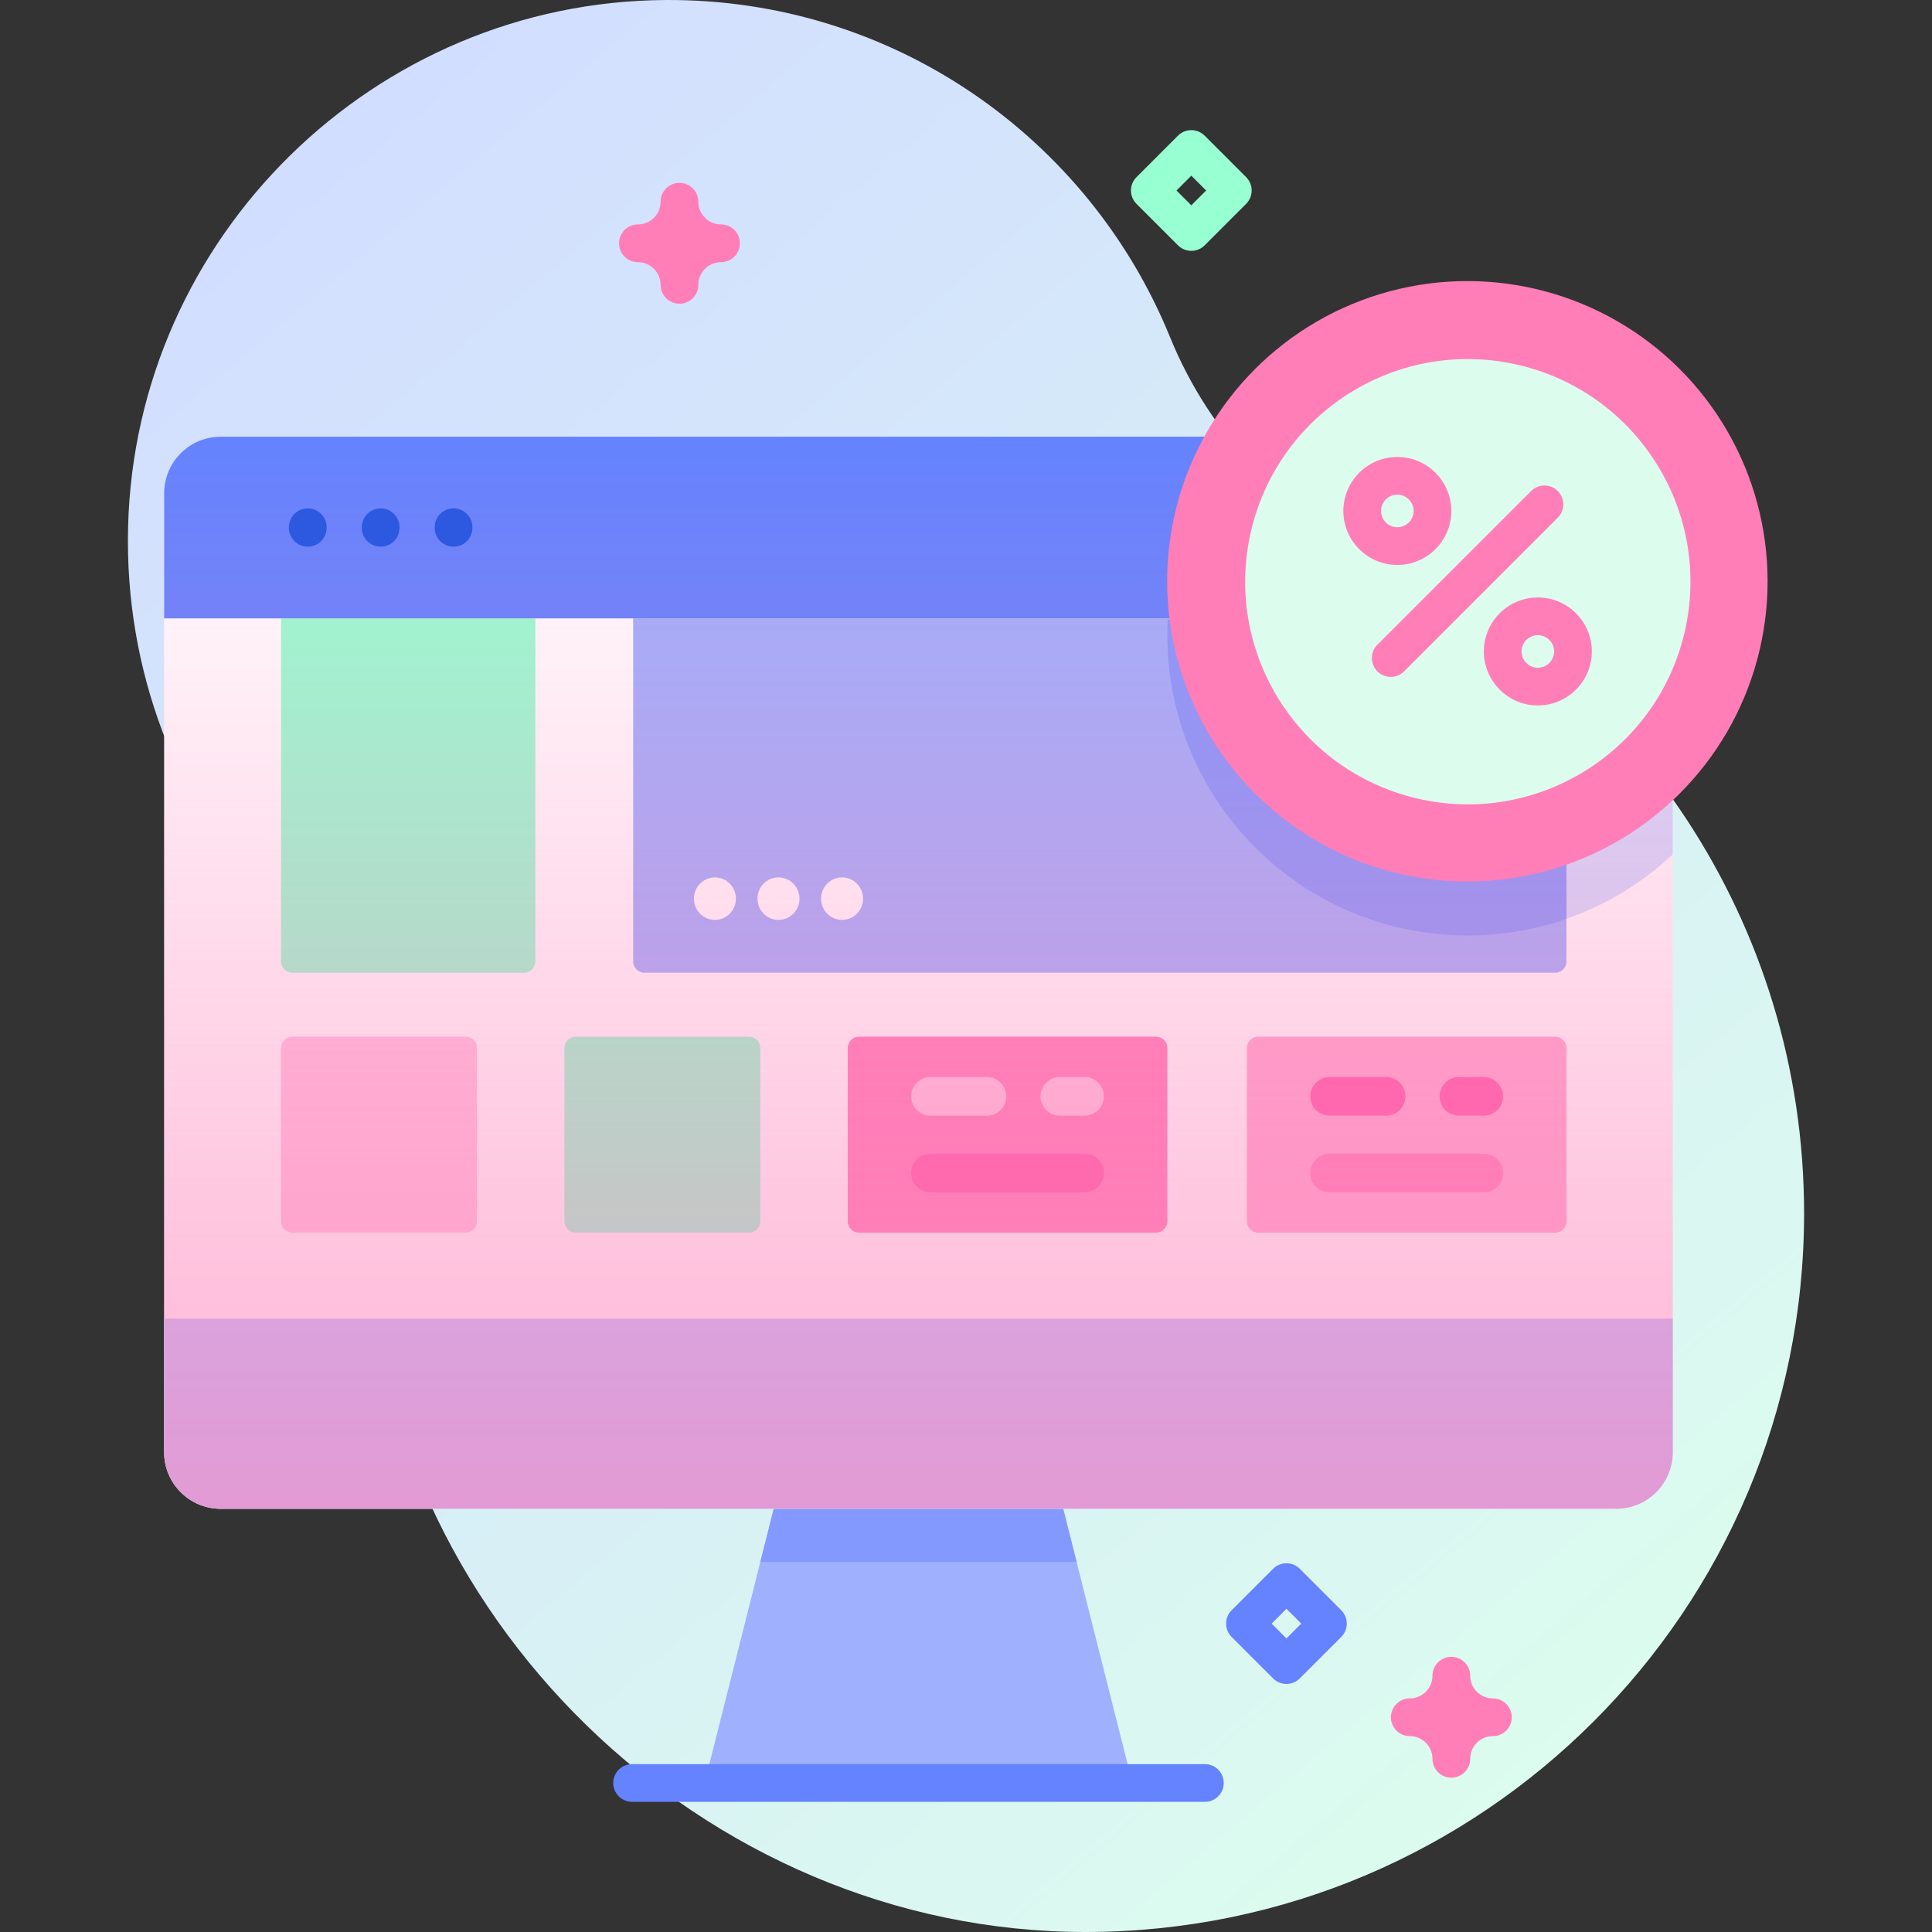 <svg id="Capa_1" enable-background="new 0 0 512 512" height="512" viewBox="0 0 512 512" width="512" xmlns="http://www.w3.org/2000/svg" xmlns:xlink="http://www.w3.org/1999/xlink"><rect x="0" y="0" width="512" height="512" fill="#333333" stroke="none"/><linearGradient id="SVGID_1_" gradientUnits="userSpaceOnUse" x1="46.548" x2="425.555" y1="35.606" y2="483.918"><stop offset=".049" stop-color="#d2deff"/><stop offset=".999" stop-color="#dcfdee"/></linearGradient><linearGradient id="SVGID_2_" gradientUnits="userSpaceOnUse" x1="243.406" x2="243.406" y1="115.727" y2="399.842"><stop offset=".003" stop-color="#ff7eb8" stop-opacity="0"/><stop offset="1" stop-color="#ff7eb8" stop-opacity=".6"/></linearGradient><g><g><path d="m310.075 89.353c-21.43-52.669-73.271-89.723-133.726-89.35-77.124.475-140.536 62.684-142.407 139.786-.923 38.04 12.978 72.821 36.334 98.983 18.619 20.856 27.963 48.325 27.021 76.268-.125 3.714-.144 7.455-.052 11.22 2.464 101.4 89.087 185.801 190.517 185.74 105.133-.063 190.34-85.31 190.34-190.457 0-77.074-45.784-143.448-111.637-173.423-25.667-11.683-45.762-32.647-56.39-58.767z" fill="url(#SVGID_1_)"/><path d="m300.087 472.513h-113.366l22.671-89.862h68.025z" fill="#9fb0fe"/><path d="m285.313 413.938h-83.817l7.896-31.287h68.025z" fill="#8399fe"/><path d="m443.311 130.72v254.129c0 8.276-6.717 14.993-14.993 14.993h-369.825c-8.276 0-14.993-6.717-14.993-14.993v-254.129c0-8.276 6.717-14.993 14.993-14.993h369.824c8.277 0 14.994 6.717 14.994 14.993z" fill="#fff"/><path d="m443.311 130.72v95.684c-14.213 13.334-33.344 21.5-54.384 21.5-43.949 0-79.572-35.633-79.572-79.572 0-20.161 7.496-38.582 19.881-52.605h99.083c8.275 0 14.992 6.717 14.992 14.993z" fill="#d2deff"/><path d="m138.884 257.785h-61.4c-1.656 0-2.999-1.342-2.999-2.999v-90.909h67.397v90.909c0 1.656-1.342 2.999-2.998 2.999z" fill="#97ffd2"/><path d="m415.134 163.877v90.904c0 1.659-1.349 2.999-2.999 2.999h-241.334c-1.659 0-2.999-1.339-2.999-2.999v-90.904z" fill="#9fb0fe"/><path d="m415.134 164.264v79.222c-8.206 2.869-17.022 4.418-26.208 4.418-43.949 0-79.572-35.633-79.572-79.572 0-1.359.03-2.719.11-4.068z" fill="#8399fe"/><path d="m123.411 326.662h-45.927c-1.656 0-2.999-1.343-2.999-2.999v-45.927c0-1.656 1.343-2.999 2.999-2.999h45.927c1.656 0 2.999 1.343 2.999 2.999v45.927c-.001 1.656-1.343 2.999-2.999 2.999z" fill="#ffc4df"/><path d="m198.497 326.662h-45.927c-1.656 0-2.999-1.343-2.999-2.999v-45.927c0-1.656 1.342-2.999 2.999-2.999h45.927c1.656 0 2.999 1.343 2.999 2.999v45.927c0 1.656-1.343 2.999-2.999 2.999z" fill="#97ffd2"/><path d="m306.354 326.662h-78.696c-1.656 0-2.999-1.343-2.999-2.999v-45.927c0-1.656 1.343-2.999 2.999-2.999h78.696c1.656 0 2.999 1.343 2.999 2.999v45.927c0 1.656-1.343 2.999-2.999 2.999z" fill="#ff7eb8"/><path d="m412.133 326.662h-78.696c-1.656 0-2.999-1.343-2.999-2.999v-45.927c0-1.656 1.343-2.999 2.999-2.999h78.696c1.656 0 2.999 1.343 2.999 2.999v45.927c0 1.656-1.343 2.999-2.999 2.999z" fill="#ffa8cf"/><path d="m443.31 163.877v-33.156c0-8.28-6.713-14.993-14.993-14.993h-369.825c-8.28 0-14.993 6.713-14.993 14.993v33.156z" fill="#6583fe"/><path d="m43.499 349.475v35.373c0 8.28 6.713 14.993 14.993 14.993h369.824c8.28 0 14.993-6.713 14.993-14.993v-35.373z" fill="#b7c5ff"/><g fill="#fff"><ellipse cx="223.154" cy="238.15" rx="5.569" ry="5.629"/><ellipse cx="206.307" cy="238.15" rx="5.569" ry="5.629"/><ellipse cx="189.46" cy="238.15" rx="5.569" ry="5.629"/></g><path d="m261.556 295.665h-14.973c-2.828 0-5.12-2.293-5.12-5.12s2.292-5.12 5.12-5.12h14.973c2.828 0 5.12 2.293 5.12 5.12s-2.292 5.12-5.12 5.12z" fill="#ffc4df"/><path d="m287.429 295.665h-6.574c-2.828 0-5.12-2.293-5.12-5.12s2.292-5.12 5.12-5.12h6.574c2.828 0 5.12 2.293 5.12 5.12s-2.292 5.12-5.12 5.12z" fill="#ffc4df"/><path d="m287.429 315.975h-40.847c-2.828 0-5.12-2.293-5.12-5.12s2.292-5.12 5.12-5.12h40.847c2.828 0 5.12 2.293 5.12 5.12s-2.292 5.12-5.12 5.12z" fill="#ff5ba8"/><path d="m367.335 295.665h-14.973c-2.828 0-5.12-2.293-5.12-5.12s2.292-5.12 5.12-5.12h14.973c2.828 0 5.12 2.293 5.12 5.12s-2.292 5.12-5.12 5.12z" fill="#ff5ba8"/><path d="m393.208 295.665h-6.574c-2.828 0-5.12-2.293-5.12-5.12s2.292-5.12 5.12-5.12h6.574c2.828 0 5.12 2.293 5.12 5.12s-2.292 5.12-5.12 5.12z" fill="#ff5ba8"/><path d="m393.208 315.975h-40.847c-2.828 0-5.12-2.293-5.12-5.12s2.292-5.12 5.12-5.12h40.847c2.828 0 5.12 2.293 5.12 5.12s-2.292 5.12-5.12 5.12z" fill="#ff7eb8"/><path d="m443.311 130.72v254.129c0 8.276-6.717 14.993-14.993 14.993h-369.825c-8.276 0-14.993-6.717-14.993-14.993v-254.129c0-8.276 6.717-14.993 14.993-14.993h369.824c8.277 0 14.994 6.717 14.994 14.993z" fill="url(#SVGID_2_)"/><g><g fill="#2d58e0"><path d="m76.564 139.73v.146c0 2.762 2.239 5 5 5s5-2.238 5-5v-.146c0-2.762-2.239-5-5-5s-5 2.239-5 5z"/><path d="m95.879 139.73v.146c0 2.762 2.239 5 5 5s5-2.238 5-5v-.146c0-2.762-2.239-5-5-5s-5 2.239-5 5z"/><path d="m115.195 139.73v.146c0 2.762 2.239 5 5 5s5-2.238 5-5v-.146c0-2.762-2.239-5-5-5s-5 2.239-5 5z"/></g><path d="m319.303 467.507h-151.796c-2.761 0-5 2.238-5 5s2.239 5 5 5h151.796c2.761 0 5-2.238 5-5s-2.239-5-5-5z" fill="#6583fe"/></g><ellipse cx="388.926" cy="154.026" fill="#ff7eb8" rx="79.574" ry="79.574" transform="matrix(.707 -.707 .707 .707 5.001 320.125)"/><ellipse cx="388.926" cy="154.026" fill="#dcfdee" rx="59.001" ry="59.001" transform="matrix(.23 -.973 .973 .23 149.663 497.159)"/><path d="m368.561 179.389c-1.279 0-2.558-.488-3.534-1.464-1.952-1.951-1.952-5.116 0-7.067l40.731-40.731c1.952-1.952 5.116-1.952 7.068 0 1.952 1.951 1.952 5.116 0 7.067l-40.731 40.731c-.976.976-2.255 1.464-3.534 1.464z" fill="#ff7eb8"/><path d="m370.31 149.718c-7.89 0-14.309-6.419-14.309-14.31 0-7.89 6.419-14.309 14.309-14.309s14.309 6.419 14.309 14.309c0 7.891-6.419 14.31-14.309 14.31zm0-18.623c-2.379 0-4.314 1.935-4.314 4.313s1.935 4.314 4.314 4.314 4.314-1.936 4.314-4.314-1.936-4.313-4.314-4.313z" fill="#ff7eb8"/><path d="m407.543 186.951c-7.89 0-14.309-6.419-14.309-14.31 0-7.89 6.419-14.309 14.309-14.309s14.309 6.419 14.309 14.309c0 7.892-6.419 14.31-14.309 14.31zm0-18.622c-2.379 0-4.314 1.935-4.314 4.313s1.935 4.314 4.314 4.314 4.314-1.936 4.314-4.314-1.935-4.313-4.314-4.313z" fill="#ff7eb8"/></g><g><path d="m315.711 66.479c-1.326 0-2.598-.527-3.536-1.465l-10.995-10.996c-1.953-1.952-1.953-5.118 0-7.07l10.995-10.995c1.953-1.953 5.118-1.953 7.071 0l10.996 10.995c.938.938 1.464 2.209 1.464 3.535s-.527 2.598-1.464 3.535l-10.996 10.996c-.936.937-2.208 1.465-3.535 1.465zm-3.924-15.997 3.924 3.925 3.924-3.925-3.924-3.924z" fill="#97ffd2"/><path d="m340.92 446.266c-1.28 0-2.559-.488-3.536-1.465l-10.996-10.995c-.938-.938-1.464-2.209-1.464-3.535s.527-2.598 1.464-3.535l10.996-10.995c1.954-1.953 5.119-1.952 7.071 0l10.995 10.995c1.953 1.952 1.953 5.118 0 7.07l-10.995 10.995c-.976.976-2.255 1.465-3.535 1.465zm-3.924-15.995 3.924 3.924 3.924-3.924-3.924-3.924z" fill="#6583fe"/><g fill="#ff7eb8"><path d="m384.619 471.108c-2.761 0-5-2.238-5-5 0-3.317-2.699-6.016-6.016-6.016-2.761 0-5-2.238-5-5s2.239-5 5-5c3.317 0 6.016-2.698 6.016-6.016 0-2.762 2.239-5 5-5s5 2.238 5 5c0 3.317 2.699 6.016 6.016 6.016 2.761 0 5 2.238 5 5s-2.239 5-5 5c-3.317 0-6.016 2.698-6.016 6.016 0 2.762-2.239 5-5 5z"/><path d="m180.068 80.493c-2.761 0-5-2.238-5-5 0-3.317-2.699-6.016-6.016-6.016-2.761 0-5-2.238-5-5s2.239-5 5-5c3.317 0 6.016-2.698 6.016-6.016 0-2.762 2.239-5 5-5s5 2.238 5 5c0 3.317 2.699 6.016 6.016 6.016 2.761 0 5 2.238 5 5s-2.239 5-5 5c-3.317 0-6.016 2.698-6.016 6.016 0 2.762-2.239 5-5 5z"/></g></g></g></svg>